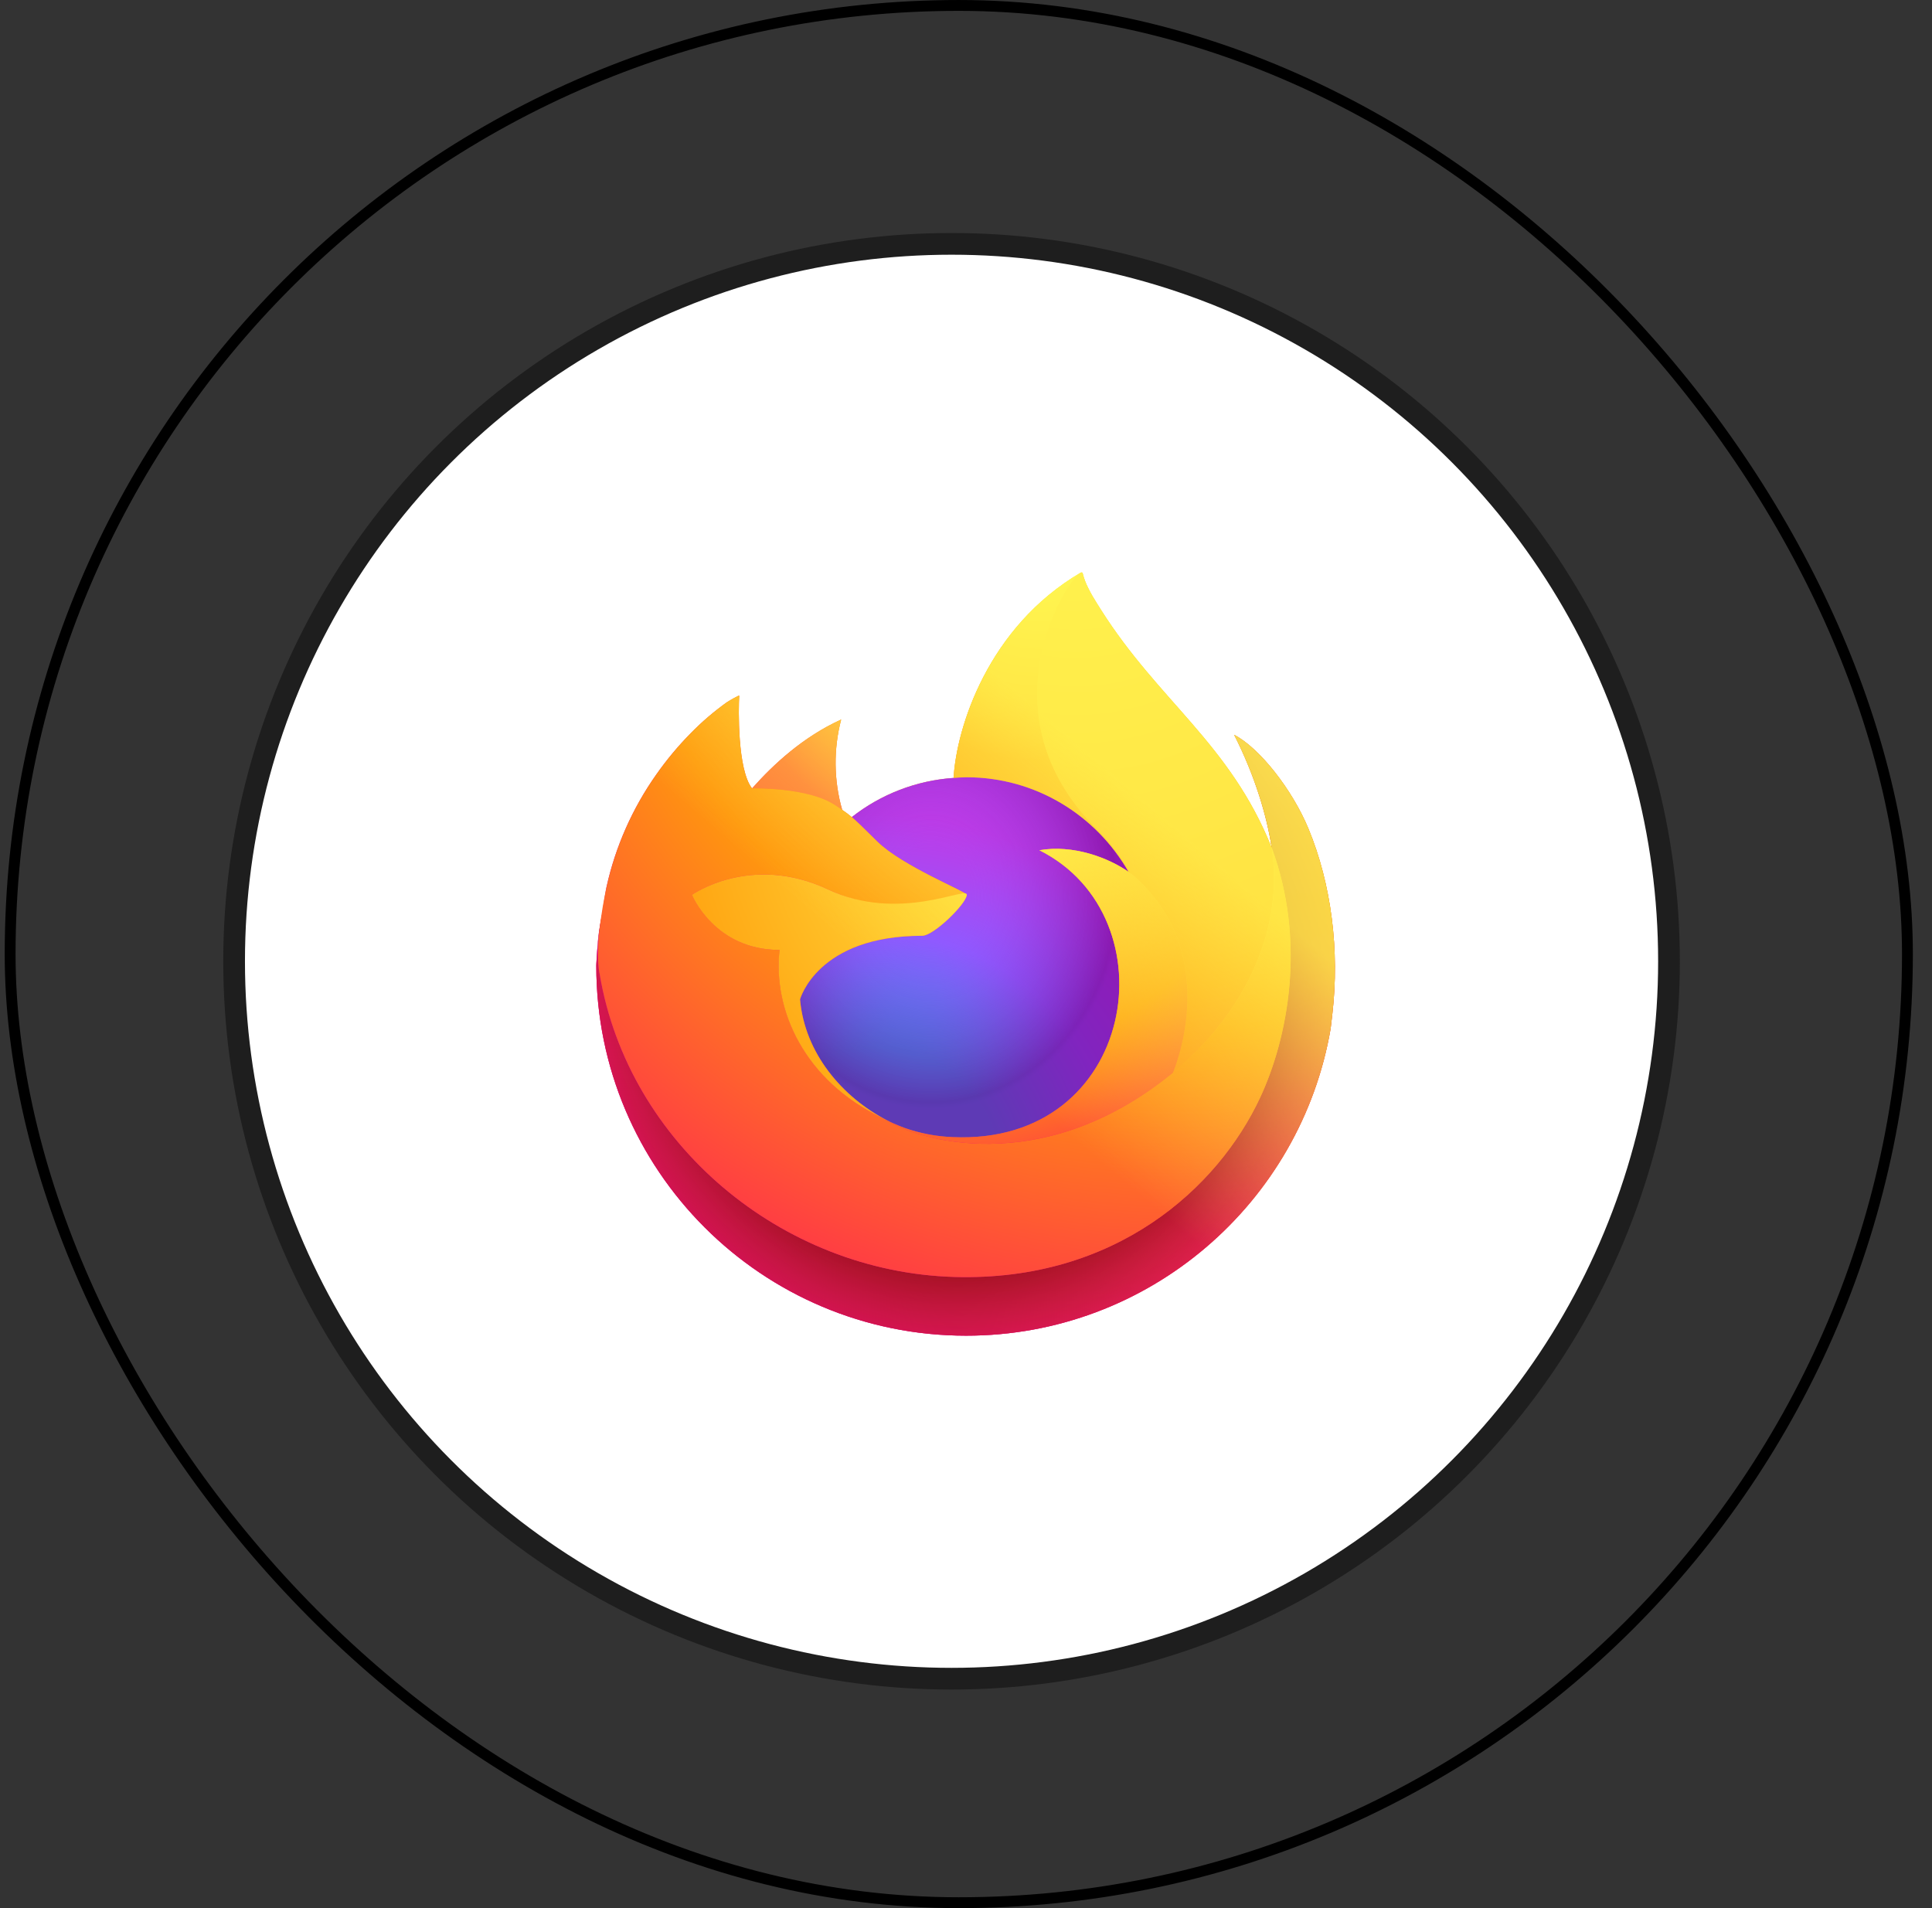 <svg width="81" height="80" viewBox="0 0 81 80" fill="none" xmlns="http://www.w3.org/2000/svg">
<rect x="0" y="0" width="81" height="80" fill="#333333" stroke="none"/>
<rect x="0.425" y="0.228" width="79.545" height="79.545" rx="39.772" stroke="black" stroke-width="0.455"/>
<circle cx="39.894" cy="40.303" r="30.079" fill="white" stroke="#1E1E1E" stroke-width="0.91"/>
<path d="M54.853 34.732C54.179 33.111 52.814 31.361 51.742 30.808C52.614 32.518 53.119 34.234 53.312 35.514C53.312 35.517 53.313 35.523 53.315 35.54C51.562 31.17 48.589 29.408 46.162 25.571C46.039 25.377 45.916 25.183 45.796 24.978C45.735 24.873 45.678 24.766 45.626 24.657C45.525 24.462 45.447 24.256 45.394 24.044C45.395 24.023 45.379 24.005 45.359 24.002C45.349 23.999 45.339 23.999 45.33 24.002C45.327 24.003 45.324 24.005 45.322 24.006C45.318 24.008 45.314 24.011 45.31 24.013C45.312 24.01 45.316 24.005 45.317 24.004C41.422 26.285 40.101 30.505 39.979 32.616C38.424 32.723 36.937 33.296 35.712 34.26C35.584 34.152 35.45 34.051 35.31 33.957C34.957 32.721 34.942 31.412 35.267 30.168C33.674 30.893 32.435 32.039 31.535 33.052H31.528C30.913 32.273 30.956 29.705 30.991 29.169C30.984 29.136 30.533 29.403 30.474 29.443C29.931 29.831 29.424 30.265 28.959 30.741C28.428 31.279 27.944 31.86 27.511 32.478C27.511 32.478 27.51 32.479 27.51 32.48C27.51 32.479 27.51 32.478 27.511 32.478C26.514 33.891 25.806 35.487 25.43 37.175C25.423 37.209 25.416 37.243 25.409 37.277C25.38 37.414 25.275 38.096 25.257 38.245C25.255 38.256 25.255 38.267 25.253 38.279C25.117 38.985 25.033 39.7 25.002 40.418C25.002 40.444 25 40.471 25 40.497C25 49.059 31.942 56 40.505 56C48.174 56 54.541 50.433 55.788 43.121C55.814 42.922 55.835 42.723 55.858 42.523C56.166 39.864 55.824 37.069 54.853 34.732ZM36.982 46.867C37.054 46.902 37.123 46.94 37.197 46.973C37.2 46.975 37.204 46.978 37.208 46.98C37.132 46.944 37.057 46.906 36.982 46.867ZM53.316 35.544L53.314 35.529C53.315 35.534 53.316 35.54 53.317 35.545L53.316 35.544Z" fill="url(#paint0_linear_2760_5494)"/>
<path d="M54.852 34.732C54.179 33.111 52.814 31.361 51.742 30.808C52.614 32.518 53.119 34.233 53.312 35.514C53.312 35.51 53.313 35.517 53.314 35.528C53.315 35.534 53.316 35.539 53.317 35.545C54.78 39.511 53.983 43.544 52.834 46.008C51.058 49.821 46.756 53.729 40.023 53.538C32.748 53.332 26.34 47.934 25.143 40.865C24.925 39.75 25.143 39.184 25.253 38.279C25.12 38.977 25.069 39.178 25.002 40.418C25.002 40.444 25 40.471 25 40.497C25 49.059 31.942 56 40.505 56C48.174 56 54.541 50.433 55.788 43.12C55.814 42.922 55.835 42.722 55.858 42.522C56.166 39.863 55.824 37.069 54.852 34.732Z" fill="url(#paint1_radial_2760_5494)"/>
<path d="M54.852 34.732C54.179 33.111 52.814 31.361 51.742 30.808C52.614 32.518 53.119 34.233 53.312 35.514C53.312 35.51 53.313 35.517 53.314 35.528C53.315 35.534 53.316 35.539 53.317 35.545C54.78 39.511 53.983 43.544 52.834 46.008C51.058 49.821 46.756 53.729 40.023 53.538C32.748 53.332 26.34 47.934 25.143 40.865C24.925 39.75 25.143 39.184 25.253 38.279C25.12 38.977 25.069 39.178 25.002 40.418C25.002 40.444 25 40.471 25 40.497C25 49.059 31.942 56 40.505 56C48.174 56 54.541 50.433 55.788 43.12C55.814 42.922 55.835 42.722 55.858 42.522C56.166 39.863 55.824 37.069 54.852 34.732Z" fill="url(#paint2_radial_2760_5494)"/>
<path d="M47.32 36.555C47.354 36.578 47.385 36.602 47.416 36.626C47.027 35.935 46.543 35.303 45.977 34.748C41.157 29.928 44.713 24.298 45.313 24.012C45.315 24.01 45.318 24.005 45.319 24.004C41.425 26.285 40.103 30.504 39.982 32.616C40.163 32.603 40.343 32.588 40.527 32.588C43.433 32.588 45.965 34.186 47.32 36.555Z" fill="url(#paint3_radial_2760_5494)"/>
<path d="M40.531 37.517C40.505 37.903 39.143 39.233 38.666 39.233C34.257 39.233 33.541 41.9 33.541 41.9C33.737 44.146 35.3 45.995 37.194 46.974C37.28 47.018 37.368 47.059 37.455 47.099C37.605 47.165 37.757 47.227 37.91 47.285C38.56 47.515 39.24 47.646 39.928 47.674C47.656 48.036 49.153 38.435 43.576 35.647C45.004 35.399 46.487 35.973 47.315 36.555C45.959 34.186 43.428 32.588 40.521 32.588C40.337 32.588 40.157 32.603 39.976 32.616C38.421 32.723 36.934 33.296 35.709 34.26C35.946 34.46 36.212 34.728 36.775 35.282C37.826 36.318 40.525 37.392 40.531 37.517Z" fill="url(#paint4_radial_2760_5494)"/>
<path d="M40.531 37.517C40.505 37.903 39.143 39.233 38.666 39.233C34.257 39.233 33.541 41.9 33.541 41.9C33.737 44.146 35.3 45.995 37.194 46.974C37.28 47.018 37.368 47.059 37.455 47.099C37.605 47.165 37.757 47.227 37.91 47.285C38.56 47.515 39.24 47.646 39.928 47.674C47.656 48.036 49.153 38.435 43.576 35.647C45.004 35.399 46.487 35.973 47.315 36.555C45.959 34.186 43.428 32.588 40.521 32.588C40.337 32.588 40.157 32.603 39.976 32.616C38.421 32.723 36.934 33.296 35.709 34.26C35.946 34.46 36.212 34.728 36.775 35.282C37.826 36.318 40.525 37.392 40.531 37.517Z" fill="url(#paint5_radial_2760_5494)"/>
<path d="M34.987 33.745C35.095 33.814 35.202 33.885 35.308 33.958C34.955 32.721 34.94 31.413 35.264 30.169C33.672 30.894 32.433 32.04 31.532 33.052C31.607 33.05 33.856 33.01 34.987 33.745Z" fill="url(#paint6_radial_2760_5494)"/>
<path d="M25.146 40.865C26.343 47.935 32.752 53.333 40.026 53.539C46.759 53.729 51.061 49.821 52.837 46.009C53.986 43.544 54.783 39.512 53.32 35.546L53.319 35.544L53.317 35.529C53.316 35.517 53.315 35.511 53.315 35.514C53.315 35.517 53.316 35.523 53.318 35.54C53.868 39.131 52.041 42.61 49.186 44.962L49.177 44.983C43.613 49.513 38.288 47.716 37.21 46.98C37.135 46.944 37.059 46.907 36.985 46.868C33.741 45.318 32.401 42.362 32.688 39.828C29.949 39.828 29.015 37.517 29.015 37.517C29.015 37.517 31.474 35.764 34.715 37.289C37.717 38.702 40.536 37.518 40.537 37.517C40.531 37.392 37.832 36.318 36.78 35.282C36.218 34.728 35.951 34.461 35.715 34.26C35.587 34.152 35.453 34.051 35.313 33.957C35.207 33.885 35.1 33.814 34.992 33.744C33.861 33.009 31.612 33.05 31.538 33.052H31.53C30.916 32.273 30.959 29.705 30.994 29.169C30.987 29.136 30.536 29.403 30.477 29.443C29.934 29.831 29.427 30.265 28.961 30.741C28.431 31.279 27.947 31.86 27.513 32.478C27.513 32.479 27.513 32.48 27.513 32.481C27.513 32.48 27.513 32.479 27.513 32.478C26.517 33.891 25.809 35.487 25.433 37.175C25.426 37.209 24.875 39.617 25.146 40.865Z" fill="url(#paint7_radial_2760_5494)"/>
<path d="M45.974 34.748C46.539 35.303 47.024 35.935 47.413 36.626C47.499 36.69 47.578 36.754 47.646 36.816C51.161 40.055 49.319 44.636 49.182 44.962C52.038 42.61 53.864 39.131 53.314 35.54C51.561 31.17 48.588 29.408 46.161 25.571C46.038 25.377 45.915 25.183 45.795 24.978C45.734 24.873 45.678 24.766 45.625 24.657C45.524 24.462 45.446 24.256 45.393 24.044C45.394 24.023 45.378 24.005 45.358 24.002C45.348 23.999 45.338 23.999 45.329 24.002C45.326 24.003 45.323 24.005 45.321 24.006C45.317 24.008 45.313 24.011 45.309 24.013C44.71 24.298 41.154 29.928 45.974 34.748Z" fill="url(#paint8_radial_2760_5494)"/>
<path d="M47.644 36.817C47.576 36.754 47.496 36.69 47.411 36.626C47.379 36.602 47.349 36.579 47.315 36.555C46.487 35.974 45.004 35.399 43.576 35.648C49.153 38.436 47.656 48.036 39.928 47.674C39.24 47.646 38.56 47.515 37.911 47.285C37.757 47.227 37.605 47.165 37.455 47.099C37.368 47.059 37.28 47.019 37.194 46.974C37.197 46.976 37.201 46.978 37.204 46.98C38.282 47.716 43.607 49.513 49.171 44.983L49.18 44.962C49.317 44.636 51.159 40.055 47.644 36.817Z" fill="url(#paint9_radial_2760_5494)"/>
<path d="M33.543 41.9C33.543 41.9 34.259 39.233 38.668 39.233C39.144 39.233 40.507 37.903 40.532 37.517C40.557 37.132 37.713 38.701 34.711 37.289C31.47 35.764 29.01 37.517 29.01 37.517C29.01 37.517 29.944 39.828 32.683 39.828C32.396 42.362 33.736 45.318 36.98 46.868C37.053 46.903 37.121 46.94 37.195 46.974C35.302 45.995 33.738 44.146 33.543 41.9Z" fill="url(#paint10_radial_2760_5494)"/>
<path d="M54.852 34.732C54.178 33.111 52.814 31.361 51.742 30.808C52.614 32.518 53.119 34.234 53.312 35.514C53.312 35.517 53.313 35.523 53.315 35.54C51.562 31.17 48.589 29.408 46.161 25.571C46.039 25.377 45.916 25.183 45.796 24.978C45.735 24.873 45.678 24.766 45.625 24.657C45.525 24.462 45.447 24.256 45.394 24.044C45.394 24.023 45.379 24.005 45.358 24.002C45.349 23.999 45.339 23.999 45.329 24.002C45.327 24.003 45.324 24.005 45.322 24.006C45.318 24.008 45.314 24.011 45.31 24.013C45.312 24.01 45.316 24.005 45.317 24.004C41.422 26.285 40.1 30.505 39.979 32.616C40.16 32.603 40.34 32.588 40.524 32.588C43.43 32.588 45.962 34.186 47.317 36.555C46.489 35.973 45.007 35.399 43.579 35.647C49.156 38.435 47.658 48.036 39.931 47.674C39.242 47.646 38.562 47.514 37.913 47.285C37.76 47.227 37.608 47.165 37.458 47.098C37.37 47.059 37.283 47.018 37.197 46.974C37.2 46.976 37.204 46.978 37.207 46.98C37.131 46.944 37.056 46.906 36.981 46.867C37.054 46.902 37.122 46.94 37.196 46.973C35.303 45.995 33.739 44.145 33.544 41.9C33.544 41.9 34.26 39.233 38.669 39.233C39.145 39.233 40.508 37.903 40.533 37.517C40.527 37.391 37.829 36.318 36.777 35.281C36.215 34.727 35.948 34.46 35.711 34.26C35.583 34.152 35.449 34.05 35.31 33.957C34.956 32.72 34.941 31.412 35.266 30.168C33.673 30.893 32.435 32.039 31.534 33.051H31.527C30.912 32.273 30.956 29.705 30.991 29.169C30.983 29.135 30.532 29.403 30.473 29.443C29.931 29.83 29.424 30.265 28.958 30.741C28.428 31.279 27.944 31.86 27.51 32.478C27.51 32.478 27.51 32.479 27.51 32.48C27.51 32.479 27.51 32.478 27.51 32.478C26.513 33.891 25.806 35.487 25.43 37.175C25.422 37.209 25.416 37.243 25.409 37.277C25.38 37.414 25.249 38.106 25.23 38.255C25.229 38.266 25.232 38.244 25.23 38.255C25.111 38.971 25.034 39.693 25.002 40.418C25.002 40.445 25 40.471 25 40.497C25 49.059 31.942 56 40.505 56C48.174 56 54.541 50.433 55.788 43.121C55.814 42.922 55.835 42.723 55.858 42.523C56.166 39.864 55.824 37.069 54.852 34.732ZM53.314 35.529C53.315 35.534 53.316 35.54 53.317 35.545L53.316 35.544L53.314 35.529Z" fill="url(#paint11_linear_2760_5494)"/>
<defs>
<linearGradient id="paint0_linear_2760_5494" x1="52.02" y1="28.96" x2="27.911" y2="53.792" gradientUnits="userSpaceOnUse">
<stop stop-color="#FFF44F"/>
<stop offset="0.05" stop-color="#FFF44F"/>
<stop offset="0.37" stop-color="#FF980E"/>
<stop offset="0.53" stop-color="#FF3647"/>
<stop offset="0.7" stop-color="#E31587"/>
<stop offset="1" stop-color="#E31587"/>
</linearGradient>
<radialGradient id="paint1_radial_2760_5494" cx="0" cy="0" r="1" gradientUnits="userSpaceOnUse" gradientTransform="translate(52.122 27.558) scale(39.639 39.639)">
<stop stop-color="#FFBD4F"/>
<stop offset="0.13" stop-color="#FFBD4F"/>
<stop offset="0.28" stop-color="#FF980E"/>
<stop offset="0.47" stop-color="#FF3750"/>
<stop offset="0.78" stop-color="#EB0878"/>
<stop offset="0.86" stop-color="#E50080"/>
<stop offset="1" stop-color="#E50080"/>
</radialGradient>
<radialGradient id="paint2_radial_2760_5494" cx="0" cy="0" r="1" gradientUnits="userSpaceOnUse" gradientTransform="translate(40.206 40.91) scale(39.639 39.639)">
<stop stop-color="#960E18"/>
<stop offset="0.3" stop-color="#960E18"/>
<stop offset="0.35" stop-color="#B11927" stop-opacity="0.74"/>
<stop offset="0.43" stop-color="#DB293D" stop-opacity="0.34"/>
<stop offset="0.5" stop-color="#F5334B" stop-opacity="0.09"/>
<stop offset="0.53" stop-color="#FF3750" stop-opacity="0"/>
<stop offset="1" stop-color="#FF3750" stop-opacity="0"/>
</radialGradient>
<radialGradient id="paint3_radial_2760_5494" cx="0" cy="0" r="1" gradientUnits="userSpaceOnUse" gradientTransform="translate(43.55 22.489) scale(17.671 17.671)">
<stop stop-color="#FFF44F"/>
<stop offset="0.13" stop-color="#FFF44F"/>
<stop offset="0.53" stop-color="#FF980E"/>
<stop offset="1" stop-color="#FF980E"/>
</radialGradient>
<radialGradient id="paint4_radial_2760_5494" cx="0" cy="0" r="1" gradientUnits="userSpaceOnUse" gradientTransform="translate(36.676 49.21) scale(15.095 15.095)">
<stop stop-color="#3A8EE6"/>
<stop offset="0.35" stop-color="#3A8EE6"/>
<stop offset="0.67" stop-color="#9059FF"/>
<stop offset="1" stop-color="#C139E6"/>
</radialGradient>
<radialGradient id="paint5_radial_2760_5494" cx="0" cy="0" r="1" gradientUnits="userSpaceOnUse" gradientTransform="translate(39.03 37.57) scale(8.016 8.906)">
<stop stop-color="#8346FF" stop-opacity="0"/>
<stop offset="0.21" stop-color="#9059FF" stop-opacity="0"/>
<stop offset="0.97" stop-color="#6E008B" stop-opacity="0.6"/>
<stop offset="1" stop-color="#760295" stop-opacity="0.6"/>
</radialGradient>
<radialGradient id="paint6_radial_2760_5494" cx="0" cy="0" r="1" gradientUnits="userSpaceOnUse" gradientTransform="translate(39.461 26.379) scale(10.989 10.989)">
<stop stop-color="#FFE226"/>
<stop offset="0.1" stop-color="#FFE226"/>
<stop offset="0.79" stop-color="#FF7139"/>
<stop offset="1" stop-color="#FF7139"/>
</radialGradient>
<radialGradient id="paint7_radial_2760_5494" cx="0" cy="0" r="1" gradientUnits="userSpaceOnUse" gradientTransform="translate(49.467 19.17) scale(52.276 52.276)">
<stop stop-color="#FFF44F"/>
<stop offset="0.11" stop-color="#FFF44F"/>
<stop offset="0.46" stop-color="#FF980E"/>
<stop offset="0.72" stop-color="#FF3647"/>
<stop offset="0.9" stop-color="#E31587"/>
<stop offset="1" stop-color="#E31587"/>
</radialGradient>
<radialGradient id="paint8_radial_2760_5494" cx="0" cy="0" r="1" gradientUnits="userSpaceOnUse" gradientTransform="translate(45.093 20.089) scale(73.116 73.116)">
<stop stop-color="#FFF44F"/>
<stop offset="0.3" stop-color="#FF980E"/>
<stop offset="0.57" stop-color="#FF3647"/>
<stop offset="0.74" stop-color="#E31587"/>
<stop offset="1" stop-color="#E31587"/>
</radialGradient>
<radialGradient id="paint9_radial_2760_5494" cx="0" cy="0" r="1" gradientUnits="userSpaceOnUse" gradientTransform="translate(39.573 30.332) scale(30.014 30.014)">
<stop stop-color="#FFF44F"/>
<stop offset="0.14" stop-color="#FFF44F"/>
<stop offset="0.48" stop-color="#FF980E"/>
<stop offset="0.66" stop-color="#FF3647"/>
<stop offset="0.9" stop-color="#E31587"/>
<stop offset="1" stop-color="#E31587"/>
</radialGradient>
<radialGradient id="paint10_radial_2760_5494" cx="0" cy="0" r="1" gradientUnits="userSpaceOnUse" gradientTransform="translate(47.365 32.056) scale(36.076 36.076)">
<stop stop-color="#FFF44F"/>
<stop offset="0.09" stop-color="#FFF44F"/>
<stop offset="0.63" stop-color="#FF9506"/>
<stop offset="1" stop-color="#F79006"/>
</radialGradient>
<linearGradient id="paint11_linear_2760_5494" x1="49.774" y1="28.48" x2="30.574" y2="50.88" gradientUnits="userSpaceOnUse">
<stop stop-color="#FFF44F" stop-opacity="0.8"/>
<stop offset="0.17" stop-color="#FFF44F" stop-opacity="0.8"/>
<stop offset="0.6" stop-color="#FFF44F" stop-opacity="0"/>
<stop offset="1" stop-color="#FFF44F" stop-opacity="0"/>
</linearGradient>
</defs>
</svg>
